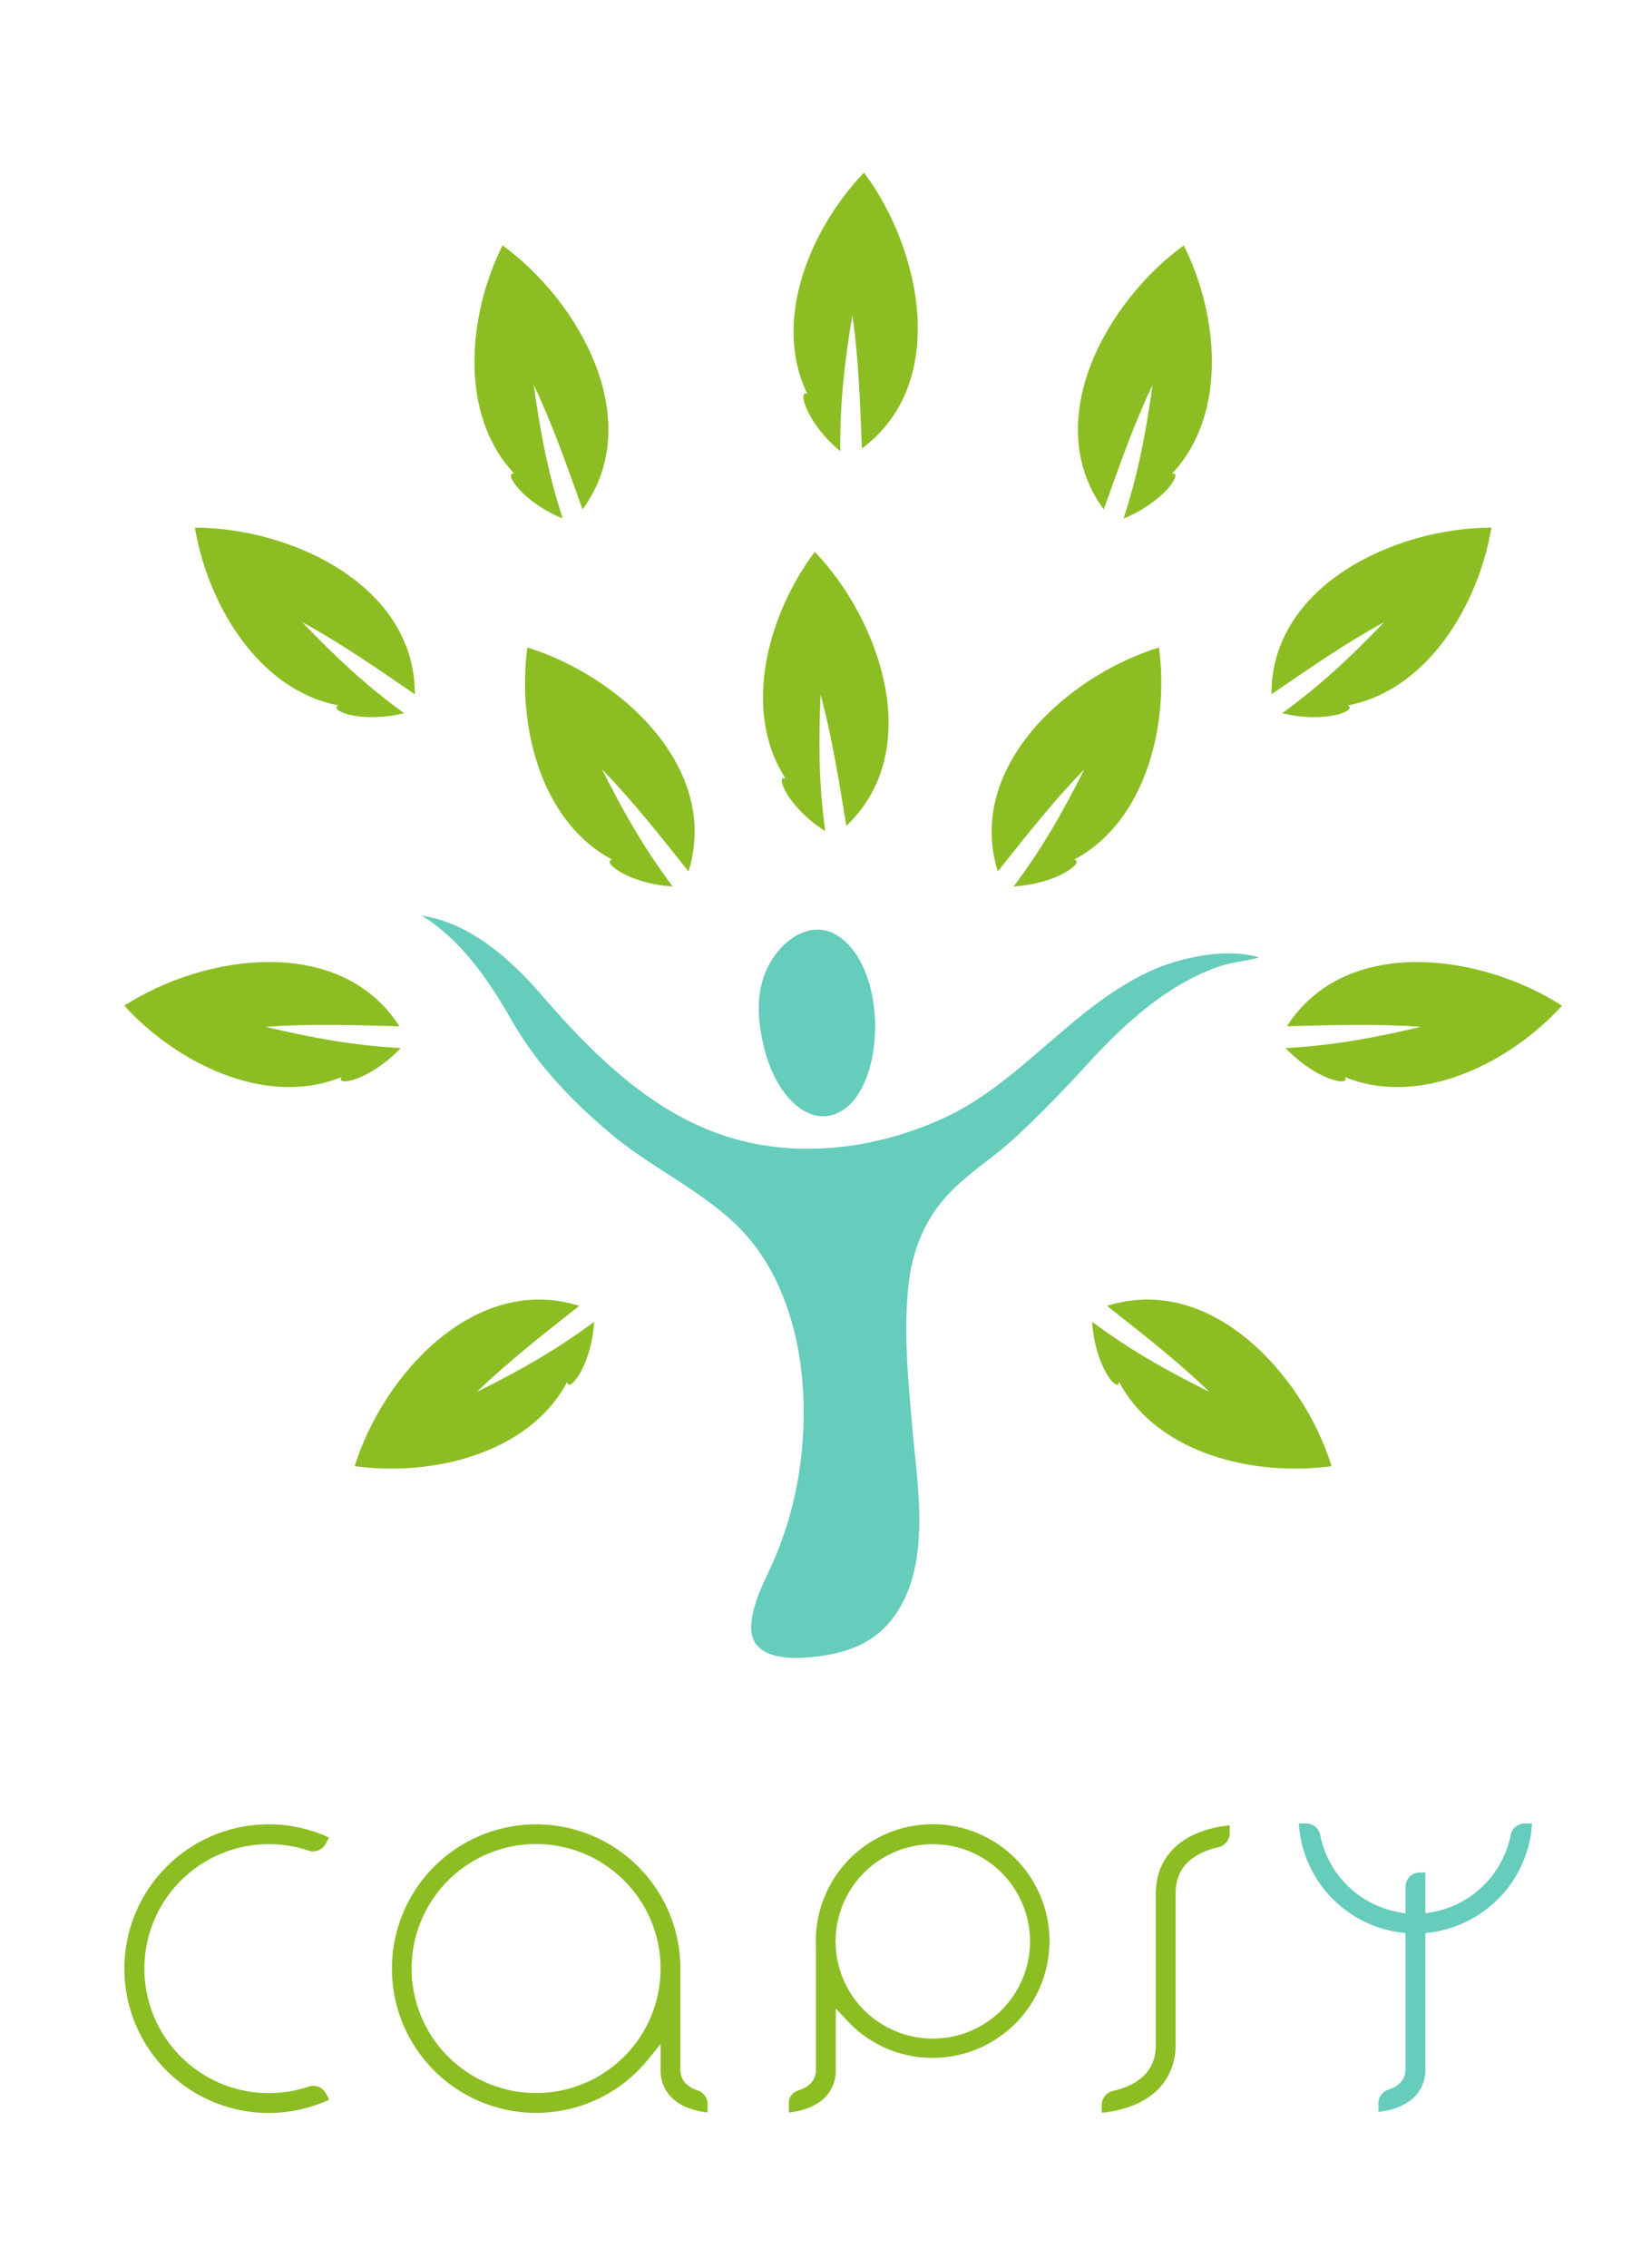 <svg id="Arrière-plan_Image" data-name="Arrière-plan Image" xmlns="http://www.w3.org/2000/svg" viewBox="0 0 1192.85 1638.36"><defs><style>.cls-1{fill:#8cbe23;}.cls-2{fill:#6cb;}</style></defs><path class="cls-1" d="M194.09,1526.5a104.27,104.27,0,1,1,43.61-199l-2.32,4.46a10.4,10.4,0,0,1-12.54,5,89.93,89.93,0,1,0,.09,170.5,10.43,10.43,0,0,1,3.36-.56,10.31,10.31,0,0,1,9.18,5.55l2.33,4.46A104.67,104.67,0,0,1,194.09,1526.5Z"/><path class="cls-1" d="M569.92,1519.11a9.2,9.2,0,0,1,6.61-8.77c11.28-3.48,13-10.74,13-14.76v-89.45c-.07-1.36-.1-2.62-.1-3.84a84.41,84.41,0,1,1,84.41,84.41,83.62,83.62,0,0,1-61.48-26.64l-8.5-9v44.56a27.21,27.21,0,0,1-7.92,19.75c-7.85,7.8-19.45,10.12-26,10.8Zm33.9-113.19v.13a70.22,70.22,0,1,0,0-7l-.25,5.15h.26Z"/><path class="cls-2" d="M995.91,1525.7c6.57-.68,18.18-3,26-10.81a27.17,27.17,0,0,0,7.92-19.74V1396.6l4.26-.58a84.7,84.7,0,0,0,72.84-78.71h-5.3a10.36,10.36,0,0,0-10.15,8.37,70.55,70.55,0,0,1-55.82,55.57l-5.83,1.1v-29.57h-4a10.35,10.35,0,0,0-10.34,10.34v19.23l-5.83-1.1a70.57,70.57,0,0,1-55.82-55.57,10.35,10.35,0,0,0-10.15-8.37h-5.3a84.71,84.71,0,0,0,72.84,78.71l4.26.58v98.55c0,3.93-1.61,11-12.43,14.59a10.35,10.35,0,0,0-7.17,9.81Z"/><path class="cls-1" d="M387.34,1526.42A104.22,104.22,0,1,1,491.5,1417.64l.11,2.45v75.49c0,3.93,1.61,11.05,12.43,14.59a10.35,10.35,0,0,1,7.17,9.81l0,6.16c-6.57-.69-18.18-3-26-10.81a27.21,27.21,0,0,1-7.92-19.75v-18.94l-8.75,10.85A103.9,103.9,0,0,1,387.34,1526.42Zm0-194.21a89.94,89.94,0,1,0,89.94,89.94A90,90,0,0,0,387.34,1332.21Z"/><path class="cls-1" d="M796,1520.79a10.47,10.47,0,0,1,8.06-10.21,60.33,60.33,0,0,0,10.45-3.32c13.84-5.94,20.57-15.83,20.57-30.23v-109c0-20.17,10.65-35.69,30-43.7a81,81,0,0,1,23.41-5.6v5.55a10.48,10.48,0,0,1-8.07,10.2,60.22,60.22,0,0,0-10.44,3.32c-13.84,5.94-20.57,15.83-20.57,30.23v109c0,20.17-10.66,35.69-30,43.71a81.17,81.17,0,0,1-23.4,5.59Z"/><path class="cls-2" d="M660.26,1135.82c-3,12.39-8,24-16,34.25-15.46,19.82-38.36,25.76-62.29,27.45-17.1,1.22-40.79-1.26-39.18-23.8,1.29-18.17,11.49-34.54,18.24-51.06a262,262,0,0,0,15.85-56.08c10.34-62.29,1.13-140-48.12-184.74-26.66-24.21-59.85-39.55-87.34-62.67-28.25-23.76-53.49-50-71.94-82.39-16.32-28.64-36.31-57.75-64.85-75.37,35.62,5.62,64.43,31.63,88,58.91,37.29,43.13,81.3,86.4,138.15,102.45,49.43,14,103.58,6.52,149.92-14.48,56.07-25.41,92.51-79.12,148.27-105.76,22.4-10.71,56.42-18.12,80.73-10.85-9.62,2.83-20,3.36-29.72,6.82-37,13.14-67.53,41-93.59,69.5-17.21,18.81-34.9,37.2-53.65,54.48-17.08,15.74-37.23,27.33-52.17,45.53-13.8,16.83-21.58,37.46-24,58.93-4,35.74-.35,70,2.68,105.52C662,1064.2,668.3,1102.73,660.26,1135.82Z"/><path class="cls-2" d="M560.18,689.68c-12.11,16.4-13.75,35.69-10.55,55.53,2.53,15.7,7.54,31.29,17,44.11,6.94,9.46,17.39,17.65,29.1,17.12,9.19-.42,17.49-6.27,22.86-13.75,20.65-28.76,18.55-92.13-10.66-114.85-16.21-12.6-34.73-4.48-46.3,10C561.1,688.46,560.63,689.07,560.18,689.68Z"/><path class="cls-1" d="M583.32,284.63c-26-53.51,2.75-120.29,40.95-159.93C665.6,180.07,686.15,277,622.74,324c-1.28-31.89-2.41-65.11-6.89-96.4-5.7,34.41-9.11,63.48-8.72,98.36C582.58,305.8,575.82,280.75,583.32,284.63Z"/><path class="cls-1" d="M567.54,562.38c-32.34-49.93-11.95-119.73,21.13-163.73,47.78,49.91,80,143.65,22.81,198-5.16-31.49-10.34-64.33-18.61-94.84-1.46,34.85-1.29,64.12,3.35,98.69C569.39,583.48,559.63,559.44,567.54,562.38Z"/><path class="cls-1" d="M371.53,342.17C330.8,298.82,338.41,226.5,363.1,177.3,419,217.88,467.46,304.36,420.89,368.08c-10.7-30.07-21.66-61.46-35.24-90,4.78,34.56,10.17,63.32,20.91,96.51C377.12,362.61,363.22,340.69,371.53,342.17Z"/><path class="cls-1" d="M442.36,621.06c-52.57-27.84-68.78-98.72-61.34-153.27,66.05,20.31,139.87,86.45,116.43,161.81-19.86-25-40.38-51.14-62.47-73.75,15.71,31.15,30.12,56.62,51,84.55C454.26,638.59,434,622.35,442.36,621.06Z"/><path class="cls-1" d="M246.64,778.15c-55.13,22.36-119.83-10.82-156.81-51.6C147.85,689,246,675,288.61,741.46c-31.91-.86-65.13-2-96.66.41,34,8,62.74,13.35,97.56,15.3C267.72,780.31,242.27,785.37,246.64,778.15Z"/><path class="cls-1" d="M244.56,509.62c-58.43-11.13-94.78-74.11-103.73-128.42,69.09,0,159.12,41.45,158.89,120.37-26.33-18-53.64-37-81.41-52.1,24.19,25.14,45.46,45.25,73.65,65.78C261.1,522.87,237,513.31,244.56,509.62Z"/><path class="cls-1" d="M409.78,998.46c-28,52.46-99,68.39-153.51,60.73,20.56-66,87-139.53,162.27-115.78-25.07,19.75-51.3,40.18-74,62.17,31.21-15.58,56.74-29.89,84.75-50.68C427.35,986.63,411,1006.8,409.78,998.46Z"/><path class="cls-1" d="M846.83,342.17C887.56,298.82,880,226.5,855.26,177.3c-55.92,40.58-104.36,127.06-57.79,190.78,10.7-30.07,21.66-61.46,35.24-90-4.79,34.56-10.18,63.32-20.92,96.51C841.24,362.61,855.14,340.69,846.83,342.17Z"/><path class="cls-1" d="M776,621.06c52.57-27.84,68.77-98.72,61.34-153.27C771.29,488.1,697.46,554.24,720.91,629.6c19.85-25,40.38-51.14,62.47-73.75-15.71,31.15-30.12,56.62-51,84.55C764.1,638.59,784.33,622.35,776,621.06Z"/><path class="cls-1" d="M971.72,778.15c55.12,22.36,119.83-10.82,156.81-51.6-58-37.51-156.15-51.51-198.78,14.91,31.9-.86,65.13-2,96.65.41-34,8-62.73,13.35-97.55,15.3C950.64,780.31,976.09,785.37,971.72,778.15Z"/><path class="cls-1" d="M973.79,509.62c58.44-11.13,94.79-74.11,103.74-128.42-69.1,0-159.12,41.45-158.9,120.37,26.33-18,53.65-37,81.41-52.1-24.18,25.14-45.45,45.25-73.64,65.78C957.26,522.87,981.38,513.31,973.79,509.62Z"/><path class="cls-1" d="M808.58,998.46c28,52.46,99,68.39,153.51,60.73-20.56-66-87-139.53-162.27-115.78,25.07,19.75,51.3,40.18,74,62.17-31.21-15.58-56.74-29.89-84.75-50.68C791,986.63,807.32,1006.8,808.58,998.46Z"/></svg>